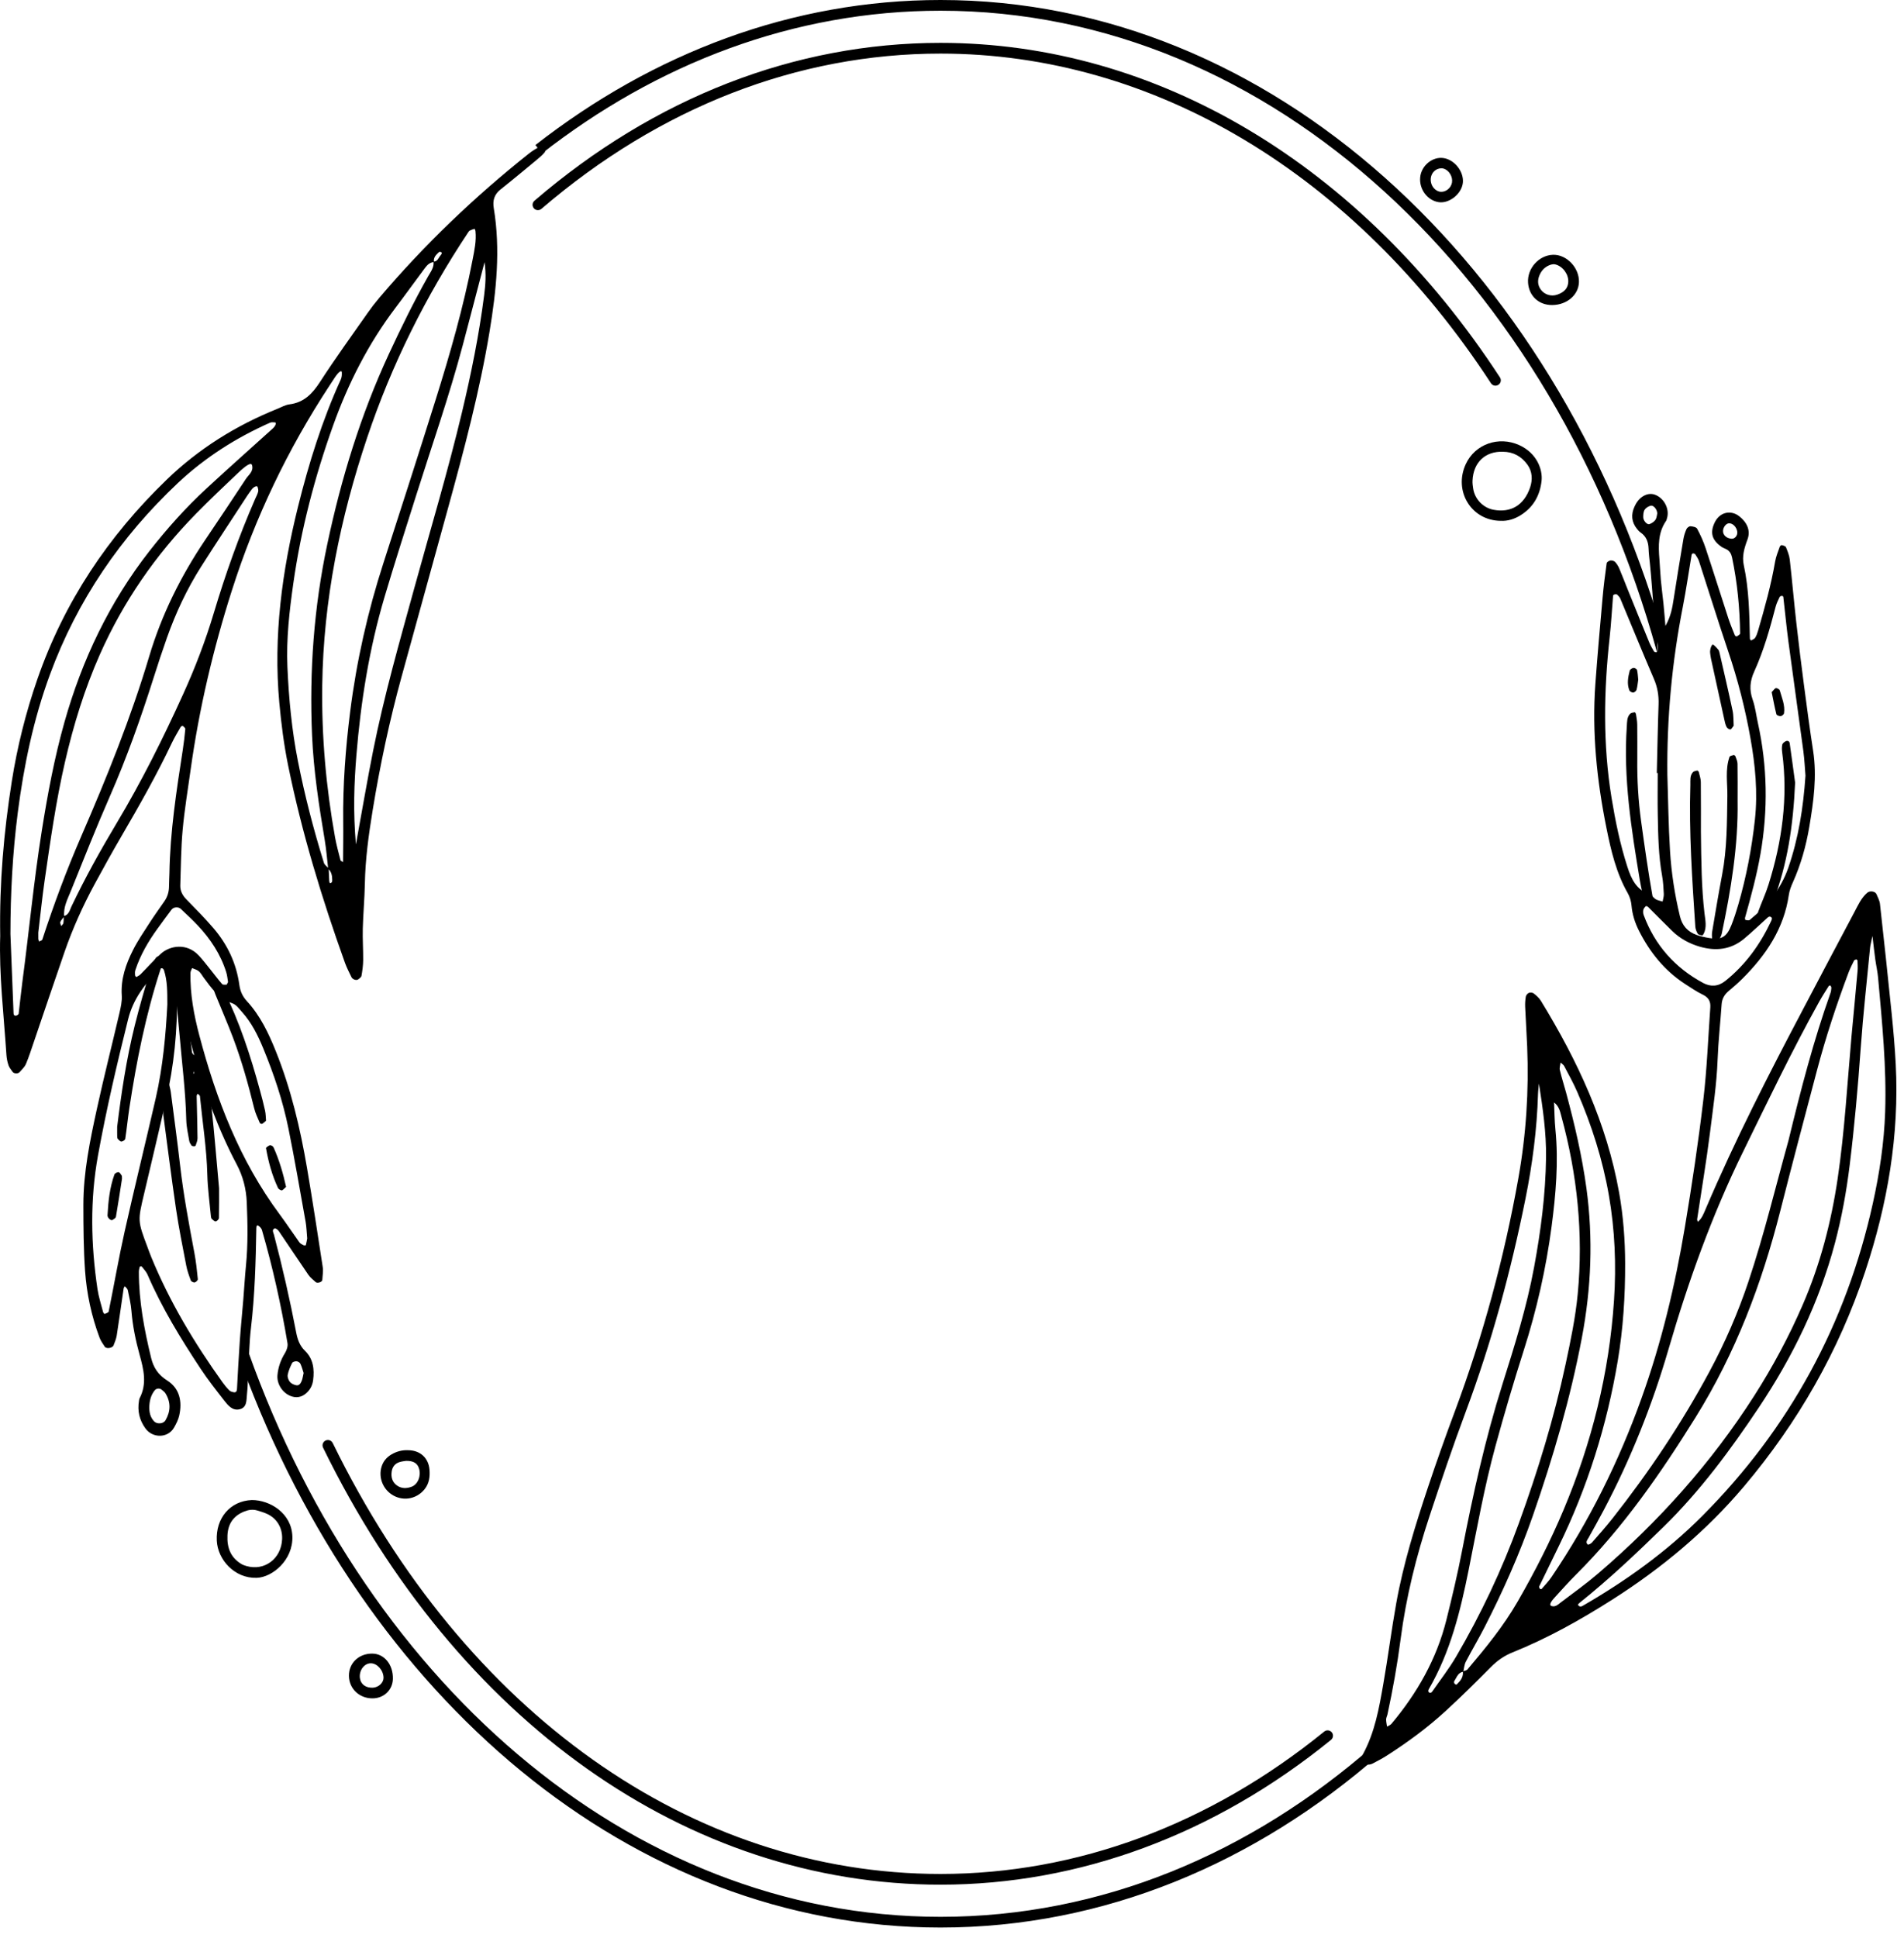 <?xml version="1.0" encoding="UTF-8" standalone="no"?>
<!DOCTYPE svg PUBLIC "-//W3C//DTD SVG 1.1//EN" "http://www.w3.org/Graphics/SVG/1.1/DTD/svg11.dtd">
<svg width="100%" height="100%" viewBox="0 0 172 175" version="1.1" xmlns="http://www.w3.org/2000/svg" xmlns:xlink="http://www.w3.org/1999/xlink" xml:space="preserve" xmlns:serif="http://www.serif.com/" style="fill-rule:evenodd;clip-rule:evenodd;stroke-linejoin:round;stroke-miterlimit:2;">
    <g transform="matrix(1,0,0,1,-283.895,-282.561)">
        <g>
            <path d="M368.859,283.529C398.788,283.529 424.29,307.785 433.585,341.476C433.602,341.237 433.611,340.999 433.633,340.76C433.672,340.334 433.808,339.976 433.998,339.673C434.01,339.63 434.03,339.596 434.044,339.556C424.26,306.323 398.733,282.561 368.859,282.561C355.438,282.561 342.896,287.363 332.262,295.66C332.476,295.906 332.643,296.192 332.751,296.498C343.241,288.283 355.616,283.529 368.859,283.529Z" style="fill-rule:nonzero;"/>
            <path d="M407.937,440.246C396.847,449.966 383.375,455.676 368.859,455.676C340.593,455.676 316.282,434.034 305.839,403.247C305.842,404.089 305.832,404.932 305.801,405.778C305.799,405.837 305.784,405.888 305.779,405.945C316.785,435.838 340.912,456.644 368.859,456.644C383.602,456.644 397.283,450.853 408.54,440.997C408.297,440.787 408.09,440.533 407.937,440.246Z" style="fill-rule:nonzero;"/>
            <path d="M368.859,452.772C346.013,452.772 325.161,438.019 313.081,413.309C312.964,413.069 313.063,412.779 313.303,412.662C313.544,412.546 313.833,412.643 313.951,412.884C325.865,437.255 346.391,451.804 368.859,451.804C381.176,451.804 393.163,447.356 403.523,438.943C403.73,438.773 404.034,438.806 404.204,439.013C404.373,439.221 404.341,439.525 404.134,439.694C393.599,448.25 381.401,452.772 368.859,452.772Z" style="fill-rule:nonzero;"/>
            <path d="M418.99,317.395C418.832,317.395 418.677,317.317 418.584,317.176C406.236,298.254 388.112,287.401 368.859,287.401C355.955,287.401 343.487,292.251 332.805,301.424C332.601,301.599 332.296,301.575 332.122,301.373C331.947,301.17 331.971,300.865 332.173,300.691C343.034,291.363 355.719,286.433 368.859,286.433C388.445,286.433 406.865,297.446 419.395,316.646C419.541,316.87 419.478,317.17 419.254,317.316C419.172,317.369 419.08,317.395 418.99,317.395Z" style="fill-rule:nonzero;"/>
            <path d="M431.802,351.082C431.78,352.98 431.89,354.865 432.15,356.753C432.463,359.022 432.784,361.288 433.184,363.543C433.205,363.662 433.024,363.933 433,363.926C432.795,363.864 432.576,363.785 432.419,363.646C432.317,363.556 432.299,363.36 432.265,363.207C432.179,362.821 432.093,362.435 432.029,362.045C431.266,357.441 430.529,352.835 430.856,348.14C430.884,347.749 430.857,347.333 431.155,347.026C431.248,346.931 431.429,346.913 431.575,346.886C431.601,346.881 431.675,347.004 431.686,347.075C431.733,347.382 431.793,347.69 431.797,347.999C431.811,349.027 431.802,350.055 431.802,351.082Z" style="fill-rule:nonzero;"/>
            <path d="M440.863,354.872C440.927,358.944 440.263,362.932 439.428,366.898C439.382,367.118 439.244,367.336 439.097,367.511C439.025,367.596 438.833,367.597 438.695,367.597C438.65,367.598 438.57,367.48 438.565,367.412C438.548,367.182 438.525,366.944 438.563,366.719C438.854,365 439.136,363.278 439.464,361.566C439.915,359.211 439.902,356.831 439.938,354.45C439.956,353.272 439.728,352.074 440.132,350.92C440.164,350.828 440.373,350.786 440.508,350.75C440.549,350.739 440.648,350.813 440.666,350.867C440.743,351.087 440.851,351.313 440.855,351.538C440.874,352.649 440.863,353.761 440.863,354.872Z" style="fill-rule:nonzero;"/>
            <path d="M446.059,353.246C445.884,357.176 445.354,360.605 444.107,363.896C443.941,364.335 443.678,364.738 443.451,365.153C443.335,365.366 442.966,365.466 442.861,365.311C442.781,365.193 442.685,365.008 442.724,364.899C443.019,364.082 443.393,363.291 443.653,362.464C444.88,358.569 445.434,354.599 444.89,350.518C444.859,350.286 444.848,350.04 444.895,349.815C444.92,349.696 445.073,349.575 445.197,349.51C445.371,349.419 445.542,349.496 445.569,349.683C445.759,351.009 445.935,352.338 446.059,353.246Z" style="fill-rule:nonzero;"/>
            <path d="M437.548,357.654C437.579,360.465 437.606,362.756 437.871,365.039C437.942,365.651 438.102,366.291 437.798,366.897C437.767,366.958 437.69,367.052 437.653,367.045C437.514,367.015 437.32,366.987 437.262,366.889C437.146,366.695 437.055,366.458 437.04,366.233C436.759,361.975 436.463,357.716 436.595,353.443C436.606,353.055 436.534,352.637 436.815,352.311C436.898,352.214 437.071,352.184 437.209,352.152C437.248,352.143 437.342,352.228 437.356,352.284C437.43,352.585 437.536,352.889 437.54,353.193C437.557,354.853 437.548,356.513 437.548,357.654Z" style="fill-rule:nonzero;"/>
            <path d="M440.507,348.104C440.386,348.247 440.3,348.435 440.205,348.439C440.091,348.445 439.918,348.32 439.862,348.206C439.759,348 439.711,347.762 439.661,347.533C439.256,345.698 438.854,343.861 438.454,342.024C438.421,341.871 438.408,341.714 438.385,341.559C438.334,341.219 438.53,340.702 438.658,340.783C438.841,340.898 438.983,341.084 439.13,341.25C439.179,341.305 439.203,341.39 439.22,341.466C439.621,343.221 440.034,344.975 440.408,346.736C440.505,347.19 440.479,347.67 440.507,348.104Z" style="fill-rule:nonzero;"/>
            <path d="M443.942,345.073C444.116,344.897 444.206,344.73 444.32,344.712C444.427,344.694 444.641,344.81 444.669,344.906C444.859,345.581 445.16,346.242 445.06,346.967C445.046,347.074 444.871,347.223 444.758,347.235C444.629,347.249 444.387,347.155 444.365,347.066C444.196,346.387 444.07,345.698 443.942,345.073Z" style="fill-rule:nonzero;"/>
            <path d="M431.888,343.951C431.838,344.271 431.814,344.576 431.733,344.865C431.703,344.972 431.54,345.104 431.431,345.109C431.316,345.115 431.125,345.011 431.085,344.909C430.852,344.318 430.967,343.716 431.118,343.129C431.146,343.02 431.33,342.9 431.456,342.882C431.557,342.867 431.756,342.98 431.778,343.069C431.848,343.36 431.857,343.665 431.888,343.951Z" style="fill-rule:nonzero;"/>
            <path d="M440.83,330.577C440.771,330.158 440.426,329.809 440.085,329.822C439.826,329.832 439.559,330.171 439.547,330.502C439.535,330.883 439.853,331.179 440.316,331.215C440.62,331.239 440.878,330.918 440.83,330.577ZM433.607,328.923C433.584,328.544 433.256,328.169 433.01,328.233C432.806,328.287 432.573,328.426 432.465,328.597C432.351,328.778 432.339,329.042 432.339,329.269C432.339,329.589 432.685,329.973 432.903,329.895C433.106,329.821 433.323,329.68 433.44,329.506C433.561,329.325 433.569,329.07 433.607,328.923ZM443.896,365.741C443.995,365.532 443.994,365.406 443.796,365.346C443.737,365.328 443.635,365.378 443.58,365.427C442.872,366.061 442.188,366.724 441.46,367.333C440.262,368.335 438.889,368.482 437.426,368.053C436.497,367.78 435.664,367.327 434.967,366.652C434.227,365.936 433.511,365.195 432.778,364.471C432.728,364.421 432.588,364.375 432.565,364.4C432.472,364.497 432.371,364.615 432.346,364.74C432.316,364.889 432.327,365.066 432.38,365.208C433.391,367.928 435.201,369.961 437.744,371.333C438.418,371.696 439.109,371.666 439.747,371.157C441.588,369.692 442.912,367.837 443.896,365.741ZM446.995,352.615C446.941,351.968 446.907,351.173 446.802,350.389C446.362,347.085 445.89,343.785 445.45,340.48C445.272,339.144 445.148,337.801 444.992,336.462C444.987,336.425 444.896,336.368 444.853,336.374C444.783,336.383 444.684,336.421 444.659,336.476C444.527,336.761 444.38,337.046 444.301,337.348C443.78,339.346 443.218,341.334 442.362,343.218C441.978,344.064 441.908,344.858 442.222,345.744C442.458,346.411 442.537,347.134 442.691,347.831C443.56,351.758 443.621,355.696 442.933,359.66C442.592,361.62 442.072,363.531 441.536,365.44C441.518,365.504 441.548,365.642 441.572,365.646C441.699,365.667 441.877,365.712 441.955,365.648C443.515,364.37 444.772,362.873 445.444,360.927C446.358,358.278 446.797,355.547 446.995,352.615ZM433.646,352.372L433.564,352.372C433.615,350.309 433.65,348.246 433.723,346.184C433.752,345.374 433.626,344.625 433.302,343.873C432.268,341.469 431.282,339.044 430.27,336.63C430.213,336.493 430.097,336.373 429.988,336.267C429.945,336.225 429.842,336.224 429.772,336.237C429.713,336.249 429.619,336.303 429.615,336.344C429.508,337.608 429.443,338.876 429.304,340.136C428.773,344.969 428.687,349.793 429.475,354.61C429.822,356.725 430.251,358.819 430.912,360.864C431.265,361.957 431.72,362.928 432.92,363.333C433.129,363.403 433.268,363.659 433.47,363.776C433.655,363.883 433.881,363.917 434.089,363.983C434.128,363.754 434.208,363.523 434.196,363.296C434.169,362.742 434.138,362.182 434.04,361.637C433.715,359.831 433.686,358.006 433.651,356.182C433.626,354.912 433.646,353.642 433.646,352.372ZM453.044,367.091C452.922,367.689 452.853,367.917 452.831,368.15C452.542,371.152 452.203,374.151 451.989,377.158C451.736,380.722 451.421,384.278 450.984,387.824C450.693,390.191 450.267,392.529 449.655,394.833C448.233,400.181 445.846,405.092 442.784,409.674C440.223,413.505 437.492,417.209 434.179,420.45C431.737,422.839 429.257,425.182 426.589,427.318C426.528,427.367 426.429,427.469 426.443,427.494C426.538,427.663 426.687,427.694 426.854,427.598C430.79,425.327 434.461,422.695 437.674,419.469C445.556,411.557 450.676,402.12 453.083,391.225C453.682,388.515 454.099,385.769 454.193,382.977C454.328,378.916 453.913,374.889 453.554,370.857C453.505,370.304 453.377,369.76 453.301,369.209C453.22,368.624 453.158,368.036 453.044,367.091ZM422.918,380.425C422.889,380.741 422.843,381.056 422.834,381.372C422.738,384.554 422.327,387.709 421.701,390.818C420.385,397.358 418.646,403.786 416.309,410.047C415.144,413.167 414.077,416.326 413.032,419.488C411.835,423.11 410.914,426.803 410.422,430.594C410.126,432.877 409.72,435.14 409.234,437.39C409.2,437.545 409.112,437.695 409.111,437.848C409.109,438.063 409.164,438.279 409.194,438.495C409.329,438.413 409.497,438.36 409.593,438.245C411.92,435.472 413.677,432.389 414.557,428.857C415.075,426.78 415.57,424.694 415.976,422.593C416.954,417.526 418.068,412.497 419.622,407.569C420.72,404.09 421.813,400.607 422.479,397.007C423.087,393.724 423.517,390.43 423.559,387.082C423.586,384.848 423.266,382.653 422.918,380.425ZM424.282,382.124C424.323,382.975 424.325,383.769 424.404,384.555C424.698,387.502 424.441,390.441 424.058,393.345C423.559,397.121 422.719,400.839 421.556,404.481C420.638,407.352 419.788,410.247 418.992,413.154C417.986,416.83 417.322,420.584 416.573,424.319C415.822,428.061 414.917,431.758 412.973,435.105C412.872,435.278 412.918,435.416 413.094,435.451C413.148,435.461 413.242,435.382 413.284,435.32C414.007,434.28 414.792,433.275 415.431,432.185C417.681,428.34 419.58,424.323 421.101,420.135C422.81,415.432 424.279,410.653 425.327,405.757C425.775,403.664 426.218,401.553 426.42,399.427C426.937,394 426.385,388.646 424.945,383.389C424.829,382.966 424.75,382.482 424.282,382.124ZM445.461,385.558C446.595,380.888 447.733,376.514 449.252,372.248C449.305,372.101 449.323,371.938 449.333,371.781C449.338,371.712 449.291,371.632 449.247,371.572C449.235,371.555 449.12,371.576 449.099,371.61C448.805,372.078 448.503,372.543 448.234,373.026C445.763,377.466 443.575,382.05 441.341,386.611C438.539,392.327 436.404,398.293 434.627,404.398C433.159,409.441 431.221,414.3 428.768,418.948C428.324,419.79 427.856,420.619 427.395,421.452C427.285,421.65 427.092,421.849 427.331,422.054C427.376,422.092 427.618,421.976 427.706,421.875C428.333,421.16 428.968,420.448 429.557,419.701C432.858,415.516 435.813,411.104 438.337,406.404C439.731,403.809 440.897,401.126 441.832,398.333C443.27,394.04 444.32,389.64 445.461,385.558ZM434.518,352.519C434.593,354.822 434.616,357.128 434.759,359.426C434.882,361.407 435.186,363.369 435.652,365.306C435.86,366.172 436.358,366.71 437.157,366.997C437.527,367.13 437.921,367.214 438.31,367.279C439.41,367.462 439.881,367.189 440.31,366.096C440.541,365.506 440.74,364.901 440.916,364.291C441.646,361.77 442.14,359.212 442.426,356.593C442.698,354.102 442.456,351.664 442.027,349.247C441.556,346.592 440.888,343.973 440.022,341.408C439.109,338.701 438.264,335.97 437.379,333.252C437.307,333.031 437.168,332.829 437.041,332.63C437.007,332.575 436.905,332.54 436.834,332.54C436.791,332.539 436.716,332.615 436.708,332.666C436.442,334.231 436.221,335.804 435.916,337.36C434.932,342.367 434.465,347.418 434.518,352.519ZM451.15,376.179C451.335,374.203 451.524,372.228 451.701,370.251C451.729,369.938 451.705,369.62 451.693,369.305C451.691,369.27 451.604,369.203 451.571,369.21C451.5,369.227 451.406,369.268 451.378,369.326C451.203,369.68 451.021,370.033 450.883,370.402C449.795,373.302 448.824,376.241 448.032,379.236C446.915,383.456 445.796,387.676 444.723,391.907C443.053,398.489 440.676,404.768 437.071,410.56C433.915,415.63 430.531,420.517 426.282,424.754C425.608,425.427 424.974,426.14 424.331,426.844C423.922,427.293 423.841,427.544 424.055,427.608C424.42,427.717 424.646,427.465 424.879,427.29C426.02,426.43 427.184,425.595 428.268,424.666C433.732,419.986 438.488,414.683 442.371,408.609C444.043,405.993 445.502,403.266 446.737,400.421C448.328,396.758 449.323,392.929 449.906,388.981C450.532,384.734 450.77,380.449 451.15,376.179ZM416.045,433.51C416.186,433.452 416.375,433.434 416.462,433.331C418.107,431.391 419.714,429.424 420.991,427.209C422.541,424.521 423.947,421.762 425.149,418.904C427.693,412.852 429.263,406.561 429.699,399.998C429.911,396.812 429.779,393.634 429.231,390.496C428.67,387.28 427.681,384.173 426.377,381.176C426.029,380.377 425.603,379.612 425.197,378.84C425.129,378.712 424.981,378.626 424.871,378.52C424.845,378.749 424.754,378.992 424.804,379.202C424.968,379.897 425.191,380.577 425.377,381.267C426.14,384.105 426.81,386.957 427.208,389.879C427.826,394.416 427.644,398.904 426.793,403.391C425.755,408.867 424.196,414.194 422.367,419.45C421.164,422.909 419.682,426.244 418.015,429.5C417.472,430.56 416.859,431.584 416.31,432.641C416.171,432.909 416.154,433.24 416.081,433.542C415.617,433.607 415.503,434.024 415.296,434.339C415.194,434.494 415.261,434.646 415.445,434.709C415.481,434.721 415.56,434.613 415.616,434.558C415.906,434.269 416.097,433.939 416.045,433.51ZM434.344,339.09C434.85,338.202 434.967,337.428 435.089,336.649C435.369,334.844 435.664,333.042 435.968,331.241C436.02,330.934 436.119,330.628 436.246,330.344C436.3,330.224 436.486,330.081 436.603,330.089C436.815,330.103 437.129,330.164 437.207,330.309C437.504,330.863 437.768,331.444 437.966,332.041C438.667,334.15 439.331,336.273 440.021,338.386C440.193,338.911 440.407,339.423 440.613,339.936C440.634,339.988 440.761,340.055 440.789,340.037C440.904,339.965 441.09,339.861 441.089,339.771C441.06,337.462 440.836,335.173 440.362,332.911C440.295,332.591 440.15,332.316 439.84,332.161C439.698,332.09 439.543,332.038 439.414,331.948C438.524,331.33 438.345,330.64 438.819,329.701C439.264,328.819 440.248,328.584 441.018,329.192C441.7,329.732 442.065,330.461 441.754,331.289C441.466,332.055 441.248,332.797 441.421,333.6C441.895,335.79 441.924,338.013 441.973,340.237C441.975,340.295 442.036,340.351 442.069,340.408C442.198,340.331 442.372,340.283 442.444,340.169C442.568,339.973 442.648,339.742 442.714,339.515C443.31,337.456 443.893,335.394 444.253,333.275C444.331,332.814 444.523,332.371 444.676,331.925C444.697,331.864 444.813,331.781 444.862,331.794C444.996,331.83 445.191,331.881 445.231,331.98C445.378,332.342 445.533,332.72 445.576,333.103C445.79,334.998 445.954,336.898 446.167,338.793C446.379,340.687 446.615,342.578 446.863,344.467C447.121,346.436 447.381,348.404 447.685,350.366C448.045,352.684 447.722,354.964 447.34,357.235C447.05,358.959 446.577,360.643 445.856,362.248C445.695,362.607 445.547,362.989 445.492,363.374C445.053,366.431 443.425,368.823 441.304,370.943C440.912,371.335 440.489,371.699 440.063,372.057C439.679,372.38 439.453,372.759 439.419,373.274C439.306,374.938 439.12,376.599 439.057,378.265C438.973,380.495 438.639,382.695 438.363,384.9C438.037,387.499 437.595,390.083 437.208,392.674C437.198,392.745 437.246,392.824 437.27,392.909C437.633,392.611 437.788,392.194 437.962,391.784C440.609,385.566 443.686,379.557 446.84,373.587C448.361,370.707 449.872,367.822 451.406,364.95C451.74,364.325 452.022,363.659 452.587,363.178C452.805,362.993 453.293,363.042 453.408,363.314C453.529,363.603 453.691,363.895 453.724,364.197C454.093,367.513 454.451,370.829 454.786,374.148C454.938,375.649 455.069,377.154 455.148,378.66C455.484,385.093 454.403,391.33 452.384,397.41C450.004,404.58 446.314,411.032 441.441,416.803C438.028,420.844 434.009,424.186 429.556,427.021C426.669,428.858 423.692,430.524 420.512,431.803C419.759,432.107 419.139,432.551 418.569,433.127C417.227,434.48 415.871,435.822 414.466,437.109C412.823,438.614 411.027,439.931 409.149,441.132C408.749,441.388 408.324,441.606 407.904,441.828C407.568,442.004 407.155,441.947 407.066,441.693C406.992,441.484 406.909,441.19 406.999,441.027C408.092,439.037 408.474,436.842 408.857,434.654C409.282,432.23 409.591,429.785 410.025,427.363C410.671,423.759 411.763,420.27 412.919,416.804C413.673,414.545 414.471,412.299 415.305,410.068C417.868,403.204 419.777,396.16 421.061,388.953C421.76,385.034 422.016,381.068 421.854,377.084C421.806,375.893 421.724,374.703 421.673,373.512C421.659,373.198 421.677,372.877 421.731,372.568C421.753,372.438 421.886,372.278 422.007,372.23C422.131,372.181 422.344,372.2 422.445,372.28C422.687,372.474 422.937,372.691 423.096,372.952C426.396,378.341 429.042,383.997 430.161,390.278C430.539,392.397 430.698,394.539 430.704,396.681C430.712,399.62 430.526,402.552 430.037,405.462C429.058,411.298 427.304,416.881 424.709,422.2C424.118,423.412 423.524,424.622 422.939,425.837C422.915,425.887 422.962,425.987 423.002,426.045C423.025,426.077 423.135,426.096 423.153,426.075C423.46,425.717 423.792,425.373 424.056,424.984C427.459,419.957 430.132,414.56 432.18,408.851C433.982,403.829 435.219,398.665 436.098,393.403C436.74,389.564 437.318,385.715 437.772,381.852C438.095,379.094 438.202,376.31 438.398,373.537C438.435,373.021 438.247,372.649 437.738,372.403C437.169,372.127 436.638,371.768 436.106,371.421C434.258,370.218 432.931,368.559 431.947,366.609C431.587,365.895 431.35,365.147 431.279,364.338C431.246,363.958 431.127,363.554 430.938,363.223C429.896,361.396 429.425,359.376 429.018,357.358C428.152,353.062 427.696,348.719 428.015,344.328C428.205,341.713 428.439,339.102 428.671,336.491C428.762,335.467 428.893,334.447 429.034,333.429C429.048,333.327 429.248,333.198 429.376,333.18C429.511,333.16 429.707,333.217 429.799,333.314C429.958,333.484 430.085,333.698 430.178,333.914C430.428,334.498 430.651,335.093 430.889,335.682C431.545,337.301 432.199,338.921 432.864,340.536C432.984,340.829 433.143,341.107 433.301,341.382C433.332,341.437 433.438,341.47 433.511,341.472C433.549,341.473 433.62,341.386 433.624,341.335C433.643,341.1 433.682,340.857 433.645,340.629C433.26,338.273 433.188,335.886 432.946,333.516C432.897,333.042 432.838,332.567 432.819,332.091C432.795,331.502 432.614,331.011 432.113,330.661C431.984,330.572 431.873,330.451 431.774,330.327C431.279,329.708 431.218,329.035 431.547,328.321C431.58,328.249 431.615,328.177 431.653,328.107C432.055,327.365 432.787,327.007 433.412,327.245C434.243,327.561 434.743,328.562 434.48,329.382C434.456,329.458 434.445,329.543 434.401,329.606C433.673,330.662 433.701,331.847 433.799,333.047C433.851,333.68 433.872,334.316 433.93,334.949C433.996,335.661 434.093,336.37 434.166,337.081C434.228,337.685 434.274,338.291 434.344,339.09Z" style="fill-rule:nonzero;"/>
            <path d="M419.661,323.361C418.093,323.304 416.99,324.294 416.916,325.974C416.905,326.209 416.939,326.448 416.974,326.682C417.119,327.643 417.878,328.429 418.825,328.602C420.382,328.887 421.568,328.194 422.118,326.584C422.353,325.896 422.328,325.155 421.88,324.532C421.345,323.786 420.605,323.365 419.661,323.361ZM419.473,329.599C416.818,329.588 415.188,326.927 416.301,324.491C417.137,322.662 419.281,321.923 421.128,322.757C422.744,323.487 423.259,324.981 423.156,325.97C423.017,327.303 422.409,328.384 421.242,329.105C420.687,329.449 420.086,329.627 419.473,329.599Z" style="fill-rule:nonzero;"/>
            <path d="M425.566,308.022C425.602,307.344 425.09,306.628 424.412,306.444C424.273,306.406 424.1,306.428 423.96,306.475C423.491,306.632 423.163,306.957 422.97,307.41C422.771,307.874 422.792,308.33 423.103,308.737C423.448,309.19 424.039,309.354 424.566,309.174C425.216,308.951 425.537,308.58 425.566,308.022ZM424.123,310.111C422.915,310.123 422.02,309.303 421.934,308.103C421.841,306.809 422.908,305.611 424.188,305.573C425.416,305.536 426.561,306.734 426.532,308.023C426.505,309.19 425.458,310.097 424.123,310.111Z" style="fill-rule:nonzero;"/>
            <path d="M415.06,299.059C415.156,298.531 414.8,297.912 414.254,297.776C414.054,297.727 413.77,297.796 413.592,297.914C413.178,298.186 413.046,298.708 413.203,299.173C413.335,299.566 413.698,299.869 414.057,299.884C414.524,299.905 414.974,299.535 415.06,299.059ZM416.044,299.069C415.937,300.065 414.823,300.961 413.866,300.82C412.85,300.671 412.092,299.661 412.188,298.585C412.283,297.516 413.311,296.674 414.32,296.84C415.316,297.003 416.149,298.081 416.044,299.069Z" style="fill-rule:nonzero;"/>
            <path d="M301.421,379.516L301.421,379.3C301.396,379.372 301.372,379.444 301.348,379.516L301.421,379.516ZM303.685,389.88C303.685,390.666 303.695,391.615 303.672,392.564C303.67,392.674 303.501,392.847 303.387,392.869C303.285,392.888 303.142,392.748 303.037,392.655C302.984,392.61 302.958,392.515 302.951,392.44C302.834,391.178 302.656,389.918 302.624,388.653C302.565,386.271 302.186,383.924 301.956,381.561C301.948,381.48 301.817,381.412 301.744,381.337C301.715,381.41 301.659,381.482 301.66,381.554C301.685,382.82 301.726,384.086 301.739,385.353C301.741,385.576 301.639,385.802 301.569,386.022C301.557,386.06 301.459,386.093 301.405,386.088C301.329,386.082 301.225,386.06 301.188,386.006C301.103,385.881 301.015,385.739 300.99,385.593C300.885,384.969 300.737,384.343 300.722,383.715C300.659,381.098 300.324,378.504 300.103,375.901C299.962,374.244 299.752,372.594 299.623,370.937C299.574,370.319 299.447,369.674 299.739,369.069C299.773,368.999 299.856,368.876 299.868,368.882C300.001,368.944 300.223,369.014 300.235,369.106C300.408,370.438 300.551,371.775 300.705,373.111C300.877,374.604 301.047,376.098 301.238,377.589C301.253,377.705 301.418,377.88 301.529,377.893C302.119,377.964 302.324,378.395 302.41,378.865C302.64,380.11 302.874,381.359 303.01,382.616C303.265,384.977 303.453,387.345 303.685,389.88Z" style="fill-rule:nonzero;"/>
            <path d="M298.659,383.329C298.592,382.066 298.542,381.358 298.532,380.65C298.531,380.543 298.702,380.403 298.824,380.333C299.005,380.23 299.136,380.313 299.179,380.511C299.228,380.741 299.296,380.968 299.326,381.199C299.609,383.395 299.909,385.588 300.161,387.787C300.466,390.46 300.964,393.099 301.46,395.741C301.605,396.514 301.688,397.3 301.767,398.084C301.777,398.18 301.6,398.359 301.485,398.383C301.38,398.405 301.167,398.298 301.13,398.199C300.965,397.757 300.804,397.306 300.716,396.843C300.388,395.136 300.043,393.43 299.79,391.71C299.355,388.739 298.984,385.758 298.659,383.329Z" style="fill-rule:nonzero;"/>
            <path d="M294.48,384.324C294.844,381.367 295.306,378.241 296.069,375.17C296.488,373.485 296.979,371.817 297.463,370.148C297.571,369.776 297.766,369.423 297.963,369.085C298.025,368.979 298.237,368.884 298.355,368.908C298.462,368.93 298.621,369.129 298.609,369.234C298.574,369.541 298.481,369.845 298.384,370.141C297.058,374.211 296.228,378.391 295.584,382.614C295.442,383.545 295.352,384.485 295.21,385.417C295.194,385.518 294.994,385.648 294.87,385.659C294.769,385.668 294.642,385.529 294.549,385.435C294.501,385.387 294.485,385.292 294.483,385.217C294.475,384.981 294.48,384.744 294.48,384.324Z" style="fill-rule:nonzero;"/>
            <path d="M307.928,383.779C307.785,383.895 307.689,383.998 307.571,384.058C307.524,384.081 307.384,384.026 307.363,383.975C307.182,383.542 306.97,383.114 306.859,382.662C306.333,380.518 305.739,378.394 304.963,376.327C304.464,375.001 303.891,373.703 303.36,372.388C303.244,372.1 303.137,371.802 303.087,371.498C303.069,371.39 303.224,371.243 303.323,371.135C303.344,371.113 303.491,371.159 303.534,371.211C303.73,371.447 303.955,371.674 304.089,371.944C305.533,374.849 306.53,377.919 307.379,381.04C307.544,381.648 307.707,382.257 307.84,382.873C307.906,383.176 307.903,383.494 307.928,383.779Z" style="fill-rule:nonzero;"/>
            <path d="M294.916,389.021C294.743,390.126 294.569,391.293 294.368,392.455C294.349,392.566 294.18,392.666 294.061,392.741C293.913,392.833 293.596,392.545 293.608,392.325C293.674,391.071 293.804,389.826 294.231,388.635C294.27,388.527 294.483,388.413 294.604,388.424C294.708,388.433 294.81,388.609 294.887,388.727C294.925,388.785 294.905,388.881 294.916,389.021Z" style="fill-rule:nonzero;"/>
            <path d="M309.739,389.751C309.594,389.882 309.5,389.992 309.383,390.06C309.336,390.088 309.229,390.039 309.163,390.001C309.099,389.962 309.034,389.902 309.002,389.835C308.467,388.697 308.143,387.493 307.926,386.26C307.913,386.191 308.118,386.066 308.239,385.999C308.292,385.97 308.399,386.003 308.464,386.039C308.528,386.076 308.588,386.144 308.619,386.212C309.132,387.358 309.475,388.555 309.739,389.751Z" style="fill-rule:nonzero;"/>
            <path d="M311.323,406.559C311.236,406.299 311.162,405.997 311.031,405.723C310.98,405.614 310.805,405.512 310.68,405.503C310.548,405.494 310.333,405.562 310.283,405.661C310.114,406 309.955,406.358 309.885,406.726C309.848,406.923 309.95,407.197 310.082,407.361C310.208,407.518 310.446,407.627 310.653,407.668C310.919,407.722 311.062,407.486 311.148,407.278C311.234,407.067 311.26,406.831 311.323,406.559ZM297.381,409.64C297.376,410.124 297.474,410.568 297.826,410.934C298.082,411.201 298.657,411.156 298.844,410.834C299.316,410.022 299.339,409.205 298.842,408.397C298.763,408.268 298.622,408.177 298.505,408.073C298.326,407.911 298.018,407.949 297.887,408.109C297.518,408.558 297.398,409.08 297.381,409.64ZM304.496,371.251C304.449,370.987 304.426,370.667 304.333,370.368C303.827,368.749 302.914,367.369 301.762,366.143C301.274,365.625 300.75,365.141 300.232,364.651C300.004,364.434 299.574,364.47 299.39,364.715C298.962,365.283 298.539,365.856 298.122,366.433C297.282,367.593 296.566,368.822 296.118,370.19C296.072,370.33 296.084,370.494 296.094,370.645C296.098,370.702 296.201,370.808 296.208,370.803C296.345,370.726 296.493,370.654 296.602,370.544C297.215,369.929 297.787,369.27 298.432,368.691C299.233,367.97 300.761,367.681 301.857,368.861C302.233,369.265 302.568,369.709 302.916,370.139C303.263,370.569 303.592,371.014 303.955,371.43C304.024,371.509 304.215,371.499 304.349,371.494C304.39,371.492 304.427,371.37 304.496,371.251ZM316.046,358.826C316.618,355.696 317.069,353.038 317.595,350.395C318.587,345.407 319.988,340.519 321.336,335.621C322.791,330.34 324.366,325.093 325.637,319.761C326.466,316.281 327.174,312.783 327.629,309.235C327.749,308.292 327.827,307.345 327.667,306.236C326.984,308.839 326.351,311.291 325.699,313.737C324.472,318.343 322.896,322.841 321.463,327.384C320.507,330.413 319.535,333.436 318.632,336.48C317.249,341.143 316.486,345.926 316.091,350.763C315.884,353.291 315.79,355.835 316.046,358.826ZM299.013,373.28C299.013,372.084 299.01,371.134 298.717,370.214C298.654,370.014 298.499,369.935 298.348,370.079C297.013,371.349 295.923,372.783 295.469,374.61C294.454,378.685 293.498,382.775 292.748,386.909C292.018,390.929 292.103,394.961 292.702,398.987C292.807,399.687 293.031,400.369 293.208,401.057C293.226,401.125 293.326,401.238 293.345,401.23C293.478,401.173 293.692,401.108 293.712,401.012C294.201,398.608 294.617,396.189 295.152,393.796C296.051,389.776 297.041,385.775 297.961,381.759C298.618,378.891 298.874,375.969 299.013,373.28ZM311.646,394.409C311.594,393.849 311.585,393.369 311.502,392.902C310.999,390.093 310.518,387.28 309.953,384.483C309.449,381.992 308.642,379.584 307.672,377.235C307.187,376.059 306.623,374.92 305.763,373.963C305.5,373.671 305.233,373.292 304.893,373.178C303.669,372.767 302.991,371.798 302.285,370.84C302.144,370.648 302.03,370.423 301.852,370.276C301.686,370.138 301.451,370.083 301.247,369.991C301.196,370.135 301.104,370.279 301.101,370.424C301.062,372.345 301.414,374.223 301.899,376.06C303.427,381.846 305.553,387.375 309.159,392.235C309.773,393.063 310.34,393.925 310.942,394.762C311.026,394.878 311.181,394.95 311.315,395.02C311.371,395.049 311.518,395.036 311.523,395.016C311.58,394.79 311.618,394.558 311.646,394.409ZM284.836,366.906C284.93,369.286 285.024,371.666 285.118,374.046C285.127,374.27 285.238,374.348 285.427,374.26C285.491,374.23 285.575,374.163 285.582,374.106C285.697,373.164 285.786,372.22 285.911,371.28C286.517,366.716 286.947,362.13 287.672,357.58C288.197,354.283 288.807,351.007 289.713,347.796C291.303,342.159 293.779,336.952 297.401,332.321C298.97,330.316 300.664,328.419 302.534,326.69C304.517,324.857 306.536,323.064 308.54,321.254C308.789,321.029 308.899,320.713 308.732,320.709C308.584,320.705 308.417,320.679 308.291,320.735C305.216,322.1 302.405,323.886 299.957,326.19C294.786,331.058 290.872,336.79 288.412,343.467C286.923,347.506 286.047,351.704 285.499,355.967C285.032,359.596 284.841,363.244 284.836,366.906ZM287.356,366.789C287.356,366.887 287.351,367.125 287.359,367.363C287.362,367.439 287.401,367.514 287.423,367.589C287.524,367.534 287.69,367.501 287.716,367.422C288.751,364.253 289.914,361.129 291.241,358.073C293.548,352.757 295.717,347.397 297.376,341.833C298.493,338.085 300.222,334.605 302.408,331.357C303.649,329.514 304.889,327.67 306.108,325.812C306.35,325.443 306.801,325.157 306.672,324.6C306.604,324.303 306.229,324.486 305.365,325.306C304.098,326.507 302.828,327.708 301.606,328.954C297.958,332.672 295.04,336.885 292.921,341.66C291.53,344.795 290.532,348.044 289.766,351.374C288.947,354.934 288.437,358.549 287.916,362.16C287.701,363.651 287.552,365.152 287.356,366.789ZM299.876,369.831C299.876,370.661 299.863,371.491 299.878,372.32C299.94,375.589 299.617,378.818 298.875,382.003C298.228,384.784 297.581,387.564 296.92,390.341C296.332,392.815 296.324,392.813 297.21,395.169C297.321,395.466 297.427,395.766 297.547,396.06C299.211,400.122 301.455,403.856 304.005,407.414C304.19,407.671 304.393,407.919 304.619,408.141C304.717,408.237 304.889,408.281 305.035,408.304C305.213,408.331 305.293,408.207 305.304,408.004C305.383,406.578 305.453,405.152 305.553,403.728C305.642,402.462 305.77,401.198 305.874,399.934C305.958,398.905 306.015,397.875 306.116,396.848C306.303,394.946 306.265,393.042 306.187,391.139C306.137,389.94 305.851,388.808 305.278,387.724C303.566,384.484 302.333,381.044 301.348,377.527C300.643,375.016 300.085,372.458 299.876,369.831ZM314.886,360.42C314.892,359.181 314.915,357.993 314.9,356.806C314.859,353.466 315.111,350.14 315.527,346.835C316.104,342.264 317.118,337.78 318.538,333.391C320.125,328.487 321.705,323.581 323.248,318.664C324.554,314.502 325.76,310.312 326.586,306.022C326.75,305.165 326.941,304.315 326.847,303.434C326.839,303.359 326.773,303.222 326.765,303.225C326.62,303.266 326.474,303.313 326.34,303.382C326.274,303.416 326.226,303.492 326.182,303.557C322.343,309.336 319.271,315.5 317.066,322.076C314.632,329.334 313.111,336.763 313.005,344.457C312.942,349.078 313.347,353.648 314.163,358.187C314.288,358.886 314.484,359.572 314.656,360.261C314.667,360.306 314.754,360.332 314.886,360.42ZM313.586,360.991C313.603,361.36 313.619,361.73 313.637,362.099C313.648,362.333 313.733,362.387 313.863,362.24C313.904,362.194 313.908,362.105 313.907,362.035C313.905,361.657 313.846,361.297 313.542,361.028C313.441,360.163 313.375,359.292 313.231,358.434C312.706,355.3 312.223,352.161 312.085,348.983C311.832,343.165 312.253,337.397 313.464,331.694C314.72,325.773 316.479,320.018 319.032,314.516C320.136,312.138 321.286,309.786 322.578,307.504C322.809,307.095 323.121,306.709 323.056,306.19C323.44,306.186 323.505,305.824 323.702,305.611C323.855,305.446 323.825,305.323 323.627,305.301C323.571,305.295 323.5,305.379 323.444,305.43C323.211,305.645 323.041,305.888 323.099,306.229C322.646,306.25 322.418,306.59 322.185,306.9C321.331,308.041 320.502,309.2 319.641,310.335C317.18,313.581 315.357,317.162 313.988,320.989C312.33,325.622 311.087,330.366 310.395,335.234C310.039,337.737 309.749,340.259 309.86,342.805C309.985,345.657 310.254,348.494 310.807,351.292C311.42,354.397 312.214,357.461 313.155,360.485C313.215,360.679 313.439,360.823 313.586,360.991ZM289.654,365.299C290.12,365.191 290.196,364.75 290.356,364.414C291.587,361.833 292.975,359.338 294.443,356.886C296.687,353.135 298.635,349.231 300.439,345.256C301.522,342.872 302.46,340.427 303.212,337.916C304.26,334.417 305.479,330.98 306.941,327.631C307.036,327.414 307.155,327.202 307.213,326.974C307.248,326.837 307.209,326.667 307.159,326.528C307.112,326.395 306.812,326.524 306.637,326.762C306.495,326.953 306.352,327.143 306.222,327.343C304.835,329.469 303.433,331.588 302.069,333.729C300.786,335.745 299.778,337.9 298.979,340.151C298.555,341.347 298.158,342.553 297.775,343.762C296.623,347.394 295.355,350.979 293.823,354.473C292.582,357.306 291.442,360.184 290.286,363.053C289.993,363.78 289.602,364.499 289.696,365.334C289.574,365.496 289.422,365.646 289.343,365.827C289.302,365.92 289.392,366.07 289.423,366.195C289.491,366.11 289.602,366.032 289.618,365.937C289.655,365.729 289.645,365.512 289.654,365.299ZM332.424,296.959C331.323,297.87 330.226,298.789 329.106,299.677C328.537,300.128 328.388,300.68 328.501,301.364C329.12,305.103 328.731,308.811 328.12,312.506C327.224,317.918 325.811,323.212 324.356,328.494C322.964,333.545 321.569,338.595 320.179,343.647C319.084,347.631 318.225,351.67 317.559,355.745C317.201,357.937 316.896,360.143 316.855,362.376C316.83,363.725 316.703,365.073 316.668,366.423C316.642,367.373 316.712,368.326 316.703,369.278C316.699,369.748 316.632,370.221 316.551,370.685C316.53,370.81 316.368,370.926 316.248,371.015C316.088,371.135 315.742,371.015 315.645,370.812C315.443,370.385 315.218,369.964 315.059,369.52C312.964,363.685 311.16,357.764 309.922,351.684C309.542,349.818 309.301,347.93 309.127,346.027C308.577,340.015 309.373,334.142 310.816,328.328C311.793,324.392 312.996,320.53 314.682,316.831C314.772,316.635 314.79,316.386 314.771,316.168C314.754,315.97 314.498,316.128 314.164,316.622C313.986,316.885 313.815,317.153 313.641,317.419C309.874,323.164 306.944,329.3 304.852,335.854C303.156,341.164 301.885,346.561 301.115,352.078C300.862,353.887 300.561,355.692 300.395,357.508C300.243,359.167 300.24,360.84 300.181,362.506C300.163,363.007 300.369,363.414 300.723,363.777C301.554,364.629 302.394,365.476 303.17,366.378C304.441,367.854 305.25,369.568 305.516,371.505C305.596,372.09 305.813,372.559 306.199,372.979C307.406,374.288 308.151,375.86 308.807,377.491C310.179,380.899 311.015,384.449 311.631,388.056C312.138,391.029 312.593,394.011 313.049,396.993C313.106,397.371 313.03,397.771 313.01,398.16C313,398.348 312.565,398.489 312.417,398.354C312.187,398.144 311.928,397.95 311.754,397.698C310.854,396.39 309.98,395.063 309.084,393.751C309.002,393.63 308.786,393.468 308.709,393.502C308.425,393.625 308.59,393.873 308.642,394.069C309.41,396.987 310.082,399.928 310.65,402.891C310.773,403.532 310.962,404.087 311.453,404.565C312.196,405.286 312.31,406.231 312.18,407.219C312.115,407.713 311.887,408.119 311.503,408.434C311.098,408.765 310.631,408.825 310.161,408.645C309.403,408.354 308.893,407.538 308.959,406.762C309.021,406.038 309.256,405.377 309.643,404.754C309.798,404.505 309.913,404.147 309.866,403.868C309.291,400.422 308.532,397.014 307.56,393.656C307.52,393.516 307.398,393.377 307.276,393.289C307.104,393.163 307.055,393.256 307.051,393.499C307,396.518 306.917,399.534 306.562,402.539C306.413,403.799 306.4,405.075 306.329,406.344C306.288,407.058 306.284,407.776 306.206,408.486C306.148,409.012 306.227,409.694 305.513,409.843C304.883,409.974 304.487,409.483 304.147,409.047C303.416,408.108 302.675,407.17 302.019,406.178C300.222,403.46 298.521,400.685 297.224,397.681C297.106,397.406 296.878,397.177 296.69,396.936C296.672,396.913 296.523,396.941 296.516,396.967C296.476,397.118 296.438,397.276 296.438,397.432C296.44,400.071 296.926,402.641 297.546,405.193C297.761,406.078 298.184,406.723 298.997,407.237C300.127,407.952 300.366,409.132 300.087,410.396C300.003,410.775 299.816,411.142 299.622,411.484C299.071,412.454 297.685,412.477 297.025,411.557C296.485,410.805 296.3,409.983 296.45,409.077C296.463,408.999 296.469,408.914 296.505,408.846C297.19,407.537 296.876,406.252 296.508,404.924C296.149,403.627 295.875,402.302 295.767,400.948C295.717,400.318 295.569,399.694 295.437,399.073C295.409,398.942 295.261,398.837 295.168,398.72C295.132,398.791 295.074,398.858 295.063,398.933C294.855,400.346 294.661,401.761 294.441,403.171C294.393,403.477 294.266,403.772 294.155,404.064C294.058,404.319 293.498,404.402 293.357,404.185C293.188,403.923 292.998,403.663 292.89,403.375C292.161,401.429 291.725,399.405 291.58,397.342C291.442,395.363 291.429,393.373 291.427,391.388C291.425,388.43 292.028,385.546 292.655,382.676C293.281,379.807 294.009,376.96 294.674,374.099C294.798,373.563 294.931,373 294.895,372.46C294.797,370.968 295.268,369.631 295.918,368.349C296.347,367.503 296.888,366.712 297.404,365.912C297.835,365.245 298.3,364.601 298.752,363.948C299.032,363.543 299.162,363.096 299.164,362.604C299.165,362.207 299.194,361.81 299.201,361.413C299.262,357.669 299.835,353.98 300.405,350.291C300.502,349.665 300.577,349.034 300.634,348.403C300.642,348.313 300.499,348.197 300.405,348.119C300.382,348.1 300.243,348.164 300.211,348.22C299.936,348.701 299.647,349.178 299.41,349.678C298.048,352.553 296.48,355.314 294.879,358.06C294.039,359.5 293.229,360.959 292.436,362.425C291.376,364.384 290.463,366.412 289.732,368.516C288.794,371.215 287.887,373.925 286.964,376.63C286.733,377.306 286.518,377.99 286.241,378.647C286.124,378.925 285.873,379.149 285.67,379.386C285.53,379.549 285.15,379.533 285.033,379.366C284.899,379.174 284.737,378.987 284.664,378.772C284.562,378.476 284.497,378.157 284.476,377.843C284.237,374.198 283.8,370.563 283.914,367.082C283.834,362.28 284.241,357.692 284.959,353.135C285.454,349.996 286.227,346.913 287.27,343.904C289.684,336.935 293.674,330.974 298.957,325.878C301.843,323.093 305.205,320.992 308.932,319.491C309.3,319.343 309.662,319.128 310.045,319.079C311.35,318.913 312.11,318.128 312.796,317.066C314.175,314.932 315.672,312.875 317.129,310.792C317.448,310.337 317.788,309.895 318.148,309.472C322.224,304.672 326.751,300.338 331.682,296.424C331.99,296.18 332.334,295.971 332.684,295.792C332.782,295.742 333.011,295.814 333.092,295.907C333.164,295.989 333.173,296.228 333.105,296.31C332.907,296.551 332.665,296.759 332.424,296.959Z" style="fill-rule:nonzero;"/>
            <path d="M309.381,421.555C309.42,420.552 308.906,419.684 308.011,419.281C307.726,419.152 307.422,419.063 307.121,418.974C306.73,418.859 306.348,418.916 305.972,419.065C304.991,419.454 304.492,420.17 304.443,421.225C304.391,422.329 304.724,423.234 305.714,423.819C305.847,423.898 306.001,423.948 306.15,423.992C307.792,424.475 309.313,423.327 309.381,421.555ZM306.646,418.035C308.299,418.033 310.24,419.236 310.307,421.318C310.377,423.453 308.51,425.014 307.082,425.06C305.087,425.125 303.565,423.427 303.479,421.707C303.376,419.664 304.692,418.113 306.646,418.035Z" style="fill-rule:nonzero;"/>
            <path d="M320.578,414.495C320.463,414.516 320.225,414.535 320.001,414.603C319.588,414.727 319.345,415.022 319.28,415.447C319.203,415.948 319.319,416.406 319.739,416.71C320.151,417.009 320.627,417.009 321.095,416.827C321.639,416.615 321.942,415.879 321.762,415.233C321.62,414.725 321.279,414.488 320.578,414.495ZM320.777,413.535C321.854,413.544 322.606,414.236 322.693,415.283C322.747,415.928 322.67,416.545 322.238,417.073C321.55,417.915 320.408,418.151 319.459,417.641C318.521,417.137 318.05,416.026 318.366,415.016C318.512,414.55 318.804,414.188 319.231,413.931C319.722,413.635 320.248,413.506 320.777,413.535Z" style="fill-rule:nonzero;"/>
            <path d="M317.604,434.979C318.104,434.943 318.541,434.53 318.542,434.093C318.542,433.436 317.997,432.8 317.417,432.78C316.813,432.759 316.317,433.413 316.406,434.109C316.48,434.683 316.952,435.025 317.604,434.979ZM319.387,434.189C319.364,435.182 318.579,435.938 317.562,435.946C316.364,435.957 315.436,435.083 315.415,433.926C315.393,432.765 316.312,431.888 317.534,431.904C318.618,431.918 319.418,432.905 319.387,434.189Z" style="fill-rule:nonzero;"/>
        </g>
    </g>
</svg>
